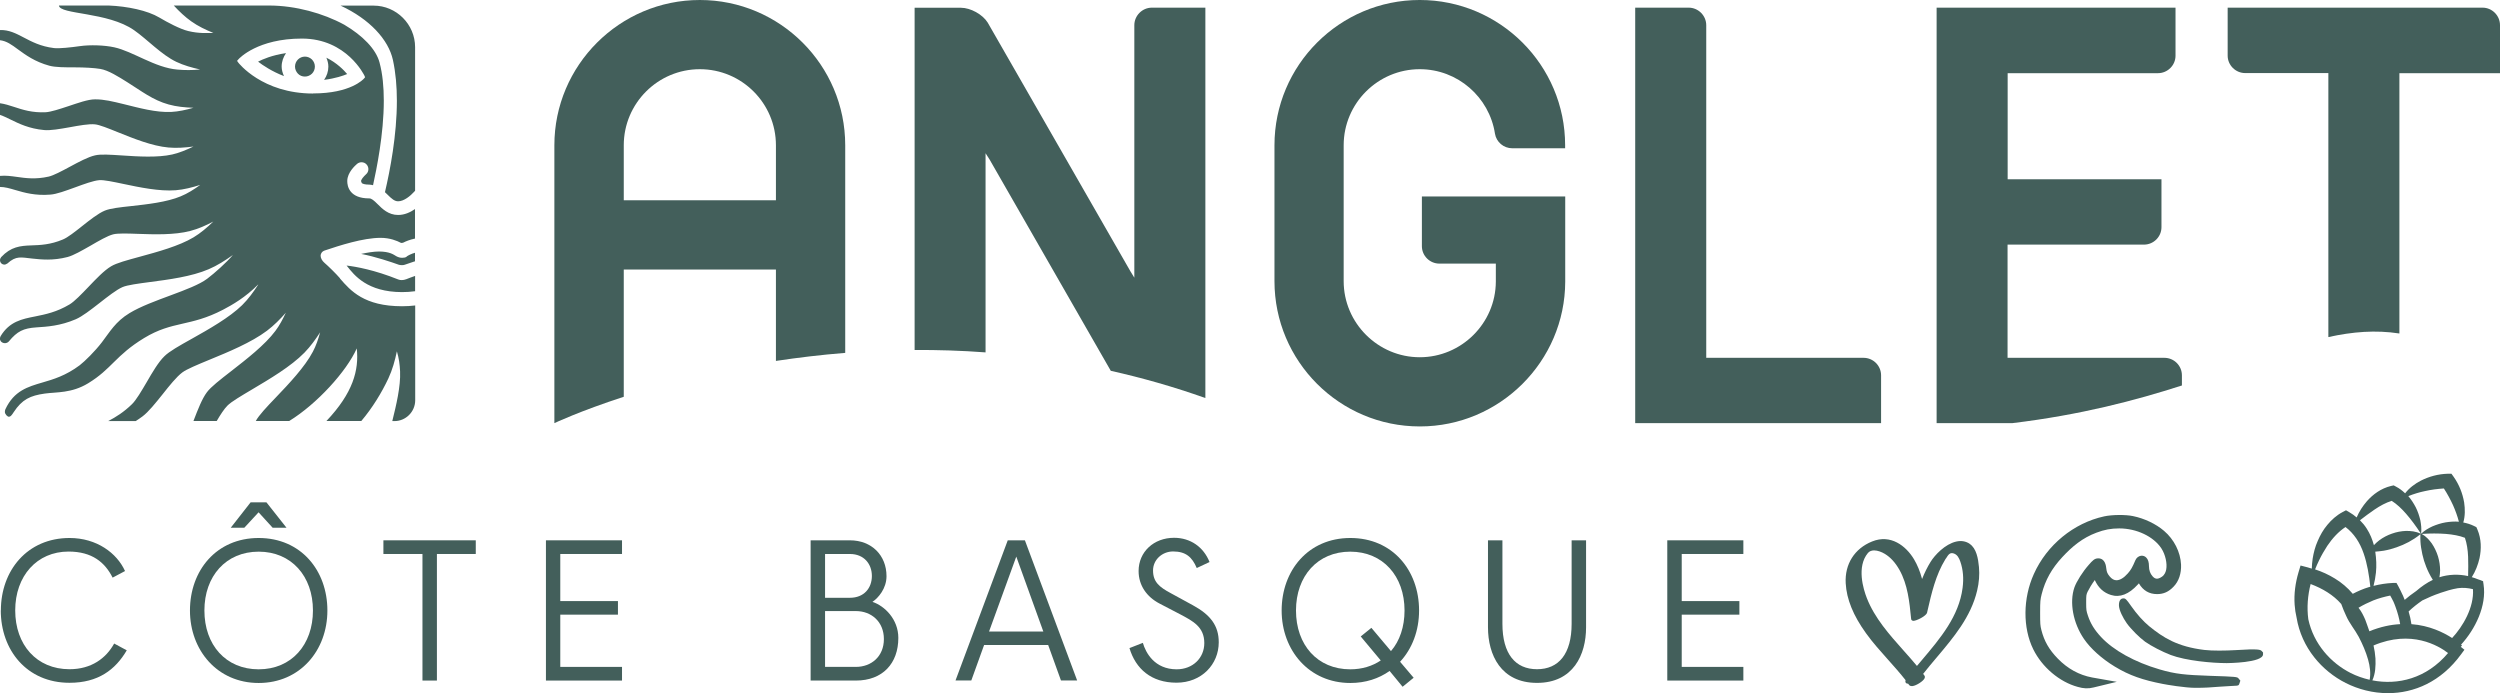 <?xml version="1.0" encoding="UTF-8"?><svg id="Calque_1" xmlns="http://www.w3.org/2000/svg" viewBox="0 0 257.95 71.51"><path d="M194.09,38.73c0-1-.81-1.81-1.81-1.81h-16.23V2.6c0-.99-.82-1.81-1.81-1.81h-5.52v42.87h25.37v-4.93Z" style="fill:#435f5b;"/><path d="M247.57,34.41V7.55h10.38V2.6c0-.99-.81-1.81-1.8-1.81h-26.3v4.95c0,.99.82,1.8,1.81,1.8h8.58v27.24c2.49-.55,4.87-.75,7.33-.37" style="fill:#435f5b;"/><path d="M225.13,39.76v-1.03c0-1-.81-1.81-1.81-1.81h-16.18v-11.68h14.07c1,0,1.81-.81,1.81-1.8v-4.94h-15.87V7.55h15.51c.99,0,1.81-.81,1.81-1.8V.79h-24.65v42.87h7.75s.04,0,.06,0c7.04-.85,12.7-2.34,17.51-3.89" style="fill:#435f5b;"/><path d="M146.5,44c8.24,0,14.98-6.71,15-14.94v-.21s0-8.58,0-8.58h-14.79v5.13c0,.99.81,1.8,1.81,1.8h5.82v1.86c-.02,4.3-3.55,7.8-7.85,7.8s-7.85-3.52-7.85-7.85v-14.02c0-4.33,3.53-7.85,7.85-7.85,3.92,0,7.18,2.89,7.76,6.65.14.86.89,1.51,1.79,1.51h5.45v-.31c0-8.27-6.73-14.99-15-14.99s-14.99,6.73-14.99,14.99v14.02c0,8.27,6.72,14.99,14.99,14.99" style="fill:#435f5b;"/><path d="M101.69,36.35V15.81l.41.64,12.51,21.81c3.21.72,6.47,1.64,9.76,2.81V.79h-5.52c-.99,0-1.81.82-1.81,1.81v26.05l-.4-.65-14.73-25.67c-.52-.84-1.77-1.53-2.76-1.53h-4.78v35.31c2.37-.01,4.82.06,7.33.25" style="fill:#435f5b;"/><path d="M64.36,27.81h15.7v9.43c2.26-.34,4.65-.63,7.15-.83V14.99c0-8.27-6.73-14.99-15-14.99s-15.01,6.73-15.01,14.99v28.67s2.61-1.24,7.16-2.72v-13.13ZM64.36,14.99c0-4.33,3.52-7.85,7.85-7.85s7.85,3.52,7.85,7.85v5.67h-15.7v-5.67Z" style="fill:#435f5b;"/><path d="M32.31,9.65c-5.26,0-7.7-3.16-7.73-3.2h0s-.12-.17-.12-.17l.07-.08.07-.08c.1-.12,2-2.14,6.55-2.14,4.63,0,6.44,3.8,6.46,3.84h0s0,0,0,0l.06.15-.05.06-.05.06h0c-.07.09-1.4,1.55-5.26,1.55M35.07,28.7c-.44-.5-1.14-1.19-1.6-1.59-.22-.19-.38-.45-.39-.72,0-.23.15-.46.44-.55,1.49-.5,3.94-1.3,5.75-1.3.97,0,1.71.31,2.08.51l.11.02.16-.04h0s0,0,0,0c.25-.13.66-.3,1.18-.41h.02v-3.05c-.48.33-1.07.61-1.74.61-1,0-1.63-.63-2.11-1.11-.4-.4-.65-.61-.88-.6-.99,0-1.57-.3-1.89-.69-.32-.39-.37-.83-.37-1.1,0-.89.84-1.62,1.01-1.77h0s0,0,0,0c.13-.11.3-.17.46-.17.2,0,.4.08.54.25h0c.11.13.17.3.17.46,0,.2-.08.4-.25.54h0c-.12.11-.26.26-.36.39-.1.13-.16.28-.15.3l.08.21c.08.07.3.16.77.16.14,0,.26.03.39.06.36-1.65,1.11-5.26,1.11-8.72,0-1.39-.12-2.75-.44-3.94-.36-1.38-1.75-2.79-3.64-3.9-2.19-1.19-5.02-1.97-7.73-1.98h-9.86c.58.63,1.18,1.19,1.8,1.63.7.5,1.48.87,2.29,1.2-.62,0-1.46.08-2.61-.2-.83-.2-2.13-.89-2.97-1.39-1.22-.73-3.29-1.16-5.22-1.24h-5.14c.07.95,5.05.64,7.76,2.55,1.38.97,2.82,2.53,4.35,3.26.78.37,1.61.6,2.46.79-.8.08-1.58.08-2.34.01-2.32-.19-4.59-1.88-6.53-2.3-1-.22-2.49-.27-3.53-.12-.92.13-2.16.27-2.69.2-1.38-.17-2.31-.67-3.13-1.1C1.67,3.46.93,3.07,0,3.1v1.05c.67.08,1.19.45,1.86.95.77.56,1.73,1.27,3.23,1.68.62.17,1.6.17,2.64.17.99,0,2.01.06,2.61.16.85.14,1.89.81,2.79,1.37,1.43.89,2.63,1.85,4.27,2.3.83.23,1.69.31,2.56.34-.77.22-1.54.39-2.3.43-1.56.07-3.29-.41-4.87-.8-1.2-.29-2.02-.5-2.98-.5-.74,0-1.77.38-2.77.71-.88.29-1.79.59-2.32.62-1.39.07-2.39-.26-3.27-.55-.49-.16-.96-.31-1.46-.38v1.2c.34.11.69.29,1.09.48.86.42,1.92.95,3.48,1.09.65.06,1.61-.11,2.63-.29.98-.18,1.99-.36,2.6-.3.47.04,1.4.42,2.39.82,1.57.63,3.51,1.42,5.2,1.57.86.08,1.71.01,2.58-.1-.73.35-1.45.65-2.19.82-1.52.34-3.55.21-5.17.1-1.23-.08-2.2-.15-2.79-.01-.72.16-1.68.68-2.61,1.18-.82.44-1.66.89-2.17,1.01-1.36.31-2.4.16-3.31.03-.58-.08-1.15-.16-1.72-.1v1.14c.49,0,.98.14,1.59.32.92.27,2.06.6,3.61.47.65-.05,1.56-.39,2.53-.74.93-.34,1.9-.7,2.51-.75.47-.04,1.45.17,2.5.39,1.65.35,3.71.78,5.39.65.86-.07,1.69-.29,2.53-.55-.65.47-1.31.89-2.02,1.18-1.44.6-3.45.82-5.07,1-1.22.13-2.19.24-2.75.47-.68.28-1.54.96-2.36,1.61-.73.58-1.48,1.17-1.97,1.37-1.28.54-2.33.58-3.26.61-1.15.04-2.11.14-3.11,1.21h0c-.08.1-.12.2-.12.32,0,.25.2.45.45.45h.05s.08-.02.08-.02l.12-.06.06-.03c.91-.83,1.4-.63,2.57-.51.95.1,2.13.23,3.64-.16.63-.17,1.47-.66,2.37-1.17.86-.5,1.75-1.02,2.34-1.17.46-.12,1.46-.09,2.53-.05,1.69.06,3.79.13,5.42-.3.84-.22,1.6-.56,2.38-.97-.64.62-1.31,1.19-2.04,1.63-1.5.9-3.72,1.5-5.51,1.99-1.35.37-2.42.65-3,1-.71.42-1.54,1.29-2.34,2.13-.71.74-1.44,1.5-1.94,1.8-1.34.8-2.51,1.03-3.55,1.24-1.37.27-2.65.52-3.57,2.04-.06.12-.08.22-.06.34.03.11.1.24.22.3.23.14.53.09.7-.11.86-1.04,1.49-1.35,2.84-1.44,1.09-.07,2.45-.15,4.06-.84.67-.29,1.53-.96,2.43-1.66.87-.68,1.77-1.39,2.4-1.66.49-.21,1.63-.36,2.83-.52,1.91-.25,4.29-.56,6.05-1.32.89-.38,1.7-.9,2.5-1.47-.67.79-1.87,1.86-2.65,2.45-1.59,1.2-5.75,2.17-8.02,3.55-1.45.88-2.03,1.94-2.85,3.01-.72.94-1.76,1.96-2.29,2.37-1.43,1.07-2.71,1.45-3.85,1.78-1.5.44-2.92.85-3.81,2.75-.06.14-.07.27-.04.41l.13.21.17.14c.25.1.43-.2.59-.45.87-1.32,1.71-1.71,3.21-1.92,1.21-.17,2.76-.02,4.47-1.06,2.45-1.49,2.82-2.87,5.78-4.67,2.97-1.8,4.72-1.14,8.14-2.92.98-.51,2.32-1.29,3.6-2.58l.04-.02c-.5.77-1.03,1.5-1.67,2.13-1.31,1.28-3.45,2.49-5.18,3.46-1.31.73-2.34,1.31-2.84,1.81-.62.6-1.24,1.66-1.83,2.68-.53.9-1.07,1.83-1.51,2.26-.84.82-1.67,1.34-2.46,1.75h2.84c.23-.15.47-.31.71-.49.62-.47,1.32-1.35,2.06-2.27.71-.9,1.45-1.82,2.04-2.26.45-.34,1.59-.81,2.8-1.31,1.92-.79,4.31-1.77,5.93-2.99.73-.55,1.36-1.19,1.95-1.86-.31.66-.65,1.31-1.08,1.88-1.08,1.45-3.01,2.94-4.55,4.14-1.17.91-2.09,1.62-2.51,2.18-.51.68-.94,1.8-1.36,2.89l-.03.08h2.4c.38-.65.76-1.24,1.11-1.59.39-.4,1.45-1.02,2.56-1.68,1.77-1.05,3.98-2.35,5.38-3.78.63-.65,1.14-1.36,1.62-2.1-.19.7-.42,1.38-.75,2-.82,1.57-2.48,3.32-3.81,4.71-.98,1.02-1.75,1.84-2.08,2.44h3.45c2.85-1.75,5.92-5.12,6.97-7.49.24,2.25-.39,4.6-3.13,7.49h3.6c1.15-1.36,2.1-2.92,2.79-4.39.42-.9.68-1.84.88-2.8.22.77.29,1.31.33,2.07.07,1.56-.41,3.53-.8,5.11v.02s.22,0,.22,0c1.17,0,2.13-.96,2.14-2.13v-9.8c-.43.05-.87.08-1.36.08-3.9,0-5.31-1.6-6.4-2.86M41.88,28.82h0c-.13.05-.27.08-.43.08-.11,0-.23-.01-.35-.06h0c-2.46-.99-4.38-1.33-5.34-1.44l.05.06c.75.95,2.09,2.67,5.66,2.68.48,0,.91-.03,1.34-.09h.02v-1.58c-.3.1-.61.22-.94.35h0ZM38.55.58h-3.41c3.02,1.4,4.94,3.52,5.4,5.6.29,1.33.41,2.76.41,4.21,0,3.56-.7,7.18-1.23,9.44l.25.24h0c.46.46.75.7,1.11.7.61,0,1.28-.57,1.65-.98l.1-.11V4.87c0-2.36-1.93-4.29-4.28-4.29M41.96,26.49c-.12.08-.28.11-.46.11-.2,0-.41-.05-.62-.17-.3-.18-.68-.47-1.77-.48-.55,0-1.25.12-1.85.25,1.47.28,3.15.85,3.9,1.12.07.02.19.04.32.04.11,0,.23-.02.3-.05h0s0,0,0,0c.25-.09.59-.21,1-.34h.04v-.89c-.37.1-.69.27-.87.39h0ZM26.64,6.37c.45.35,1.44,1.02,2.66,1.48-.14-.31-.24-.64-.24-.98,0-.51.17-.98.45-1.39-1.44.21-2.42.64-2.88.88M31.47,5.84c-.57,0-1.03.46-1.03,1.03,0,.27.11.53.3.73h0c.19.2.45.3.72.3.28,0,.53-.11.73-.3.19-.19.3-.45.3-.73,0-.28-.11-.53-.3-.73-.2-.19-.45-.3-.73-.3M33.67,5.94c.12.29.21.6.21.93,0,.5-.16.97-.44,1.37,1.19-.15,2-.44,2.38-.6-.32-.38-1.05-1.15-2.15-1.69" style="fill:#435f5b;"/><path d="M.09,62.99c0-4.13,2.73-7.48,7.09-7.48,2.79,0,4.88,1.55,5.72,3.41l-1.28.68c-.79-1.57-2.11-2.69-4.55-2.69-3.26,0-5.5,2.52-5.5,6.07s2.21,6.07,5.6,6.07c2.27,0,3.78-1.14,4.61-2.65l1.3.7c-1.18,2.01-2.95,3.35-5.91,3.35-4.4,0-7.09-3.37-7.09-7.48" style="fill:#435f5b;"/><path d="M19.6,62.99c0-4.13,2.73-7.48,7.09-7.48s7.09,3.35,7.09,7.48-2.83,7.48-7.09,7.48-7.09-3.37-7.09-7.48M32.29,62.99c0-3.55-2.23-6.07-5.6-6.07s-5.6,2.52-5.6,6.07,2.21,6.07,5.6,6.07,5.6-2.54,5.6-6.07M25.86,51.83h1.63l2.07,2.62h-1.43l-1.45-1.59-1.47,1.59h-1.4l2.05-2.62Z" style="fill:#435f5b;"/><polygon points="43.59 57.16 39.56 57.16 39.56 55.75 49.09 55.75 49.09 57.16 45.08 57.16 45.08 70.22 43.59 70.22 43.59 57.16" style="fill:#435f5b;"/><polygon points="56.33 55.75 64.18 55.75 64.18 57.16 57.81 57.16 57.81 62.02 63.76 62.02 63.76 63.42 57.81 63.42 57.81 68.81 64.18 68.81 64.18 70.22 56.33 70.22 56.33 55.75" style="fill:#435f5b;"/><path d="M83.64,55.75h4.05c2.25,0,3.78,1.55,3.78,3.7,0,1.28-.85,2.25-1.45,2.65,1.24.41,2.67,1.78,2.67,3.72,0,2.62-1.61,4.4-4.38,4.4h-4.67v-14.46ZM87.69,61.68c1.47,0,2.27-1.01,2.27-2.25s-.81-2.27-2.27-2.27h-2.56v4.52h2.56ZM88.31,68.81c1.59,0,2.89-1.07,2.89-2.87s-1.3-2.89-2.89-2.89h-3.18v5.76h3.18Z" style="fill:#435f5b;"/><path d="M103.97,55.75h1.78l5.39,14.46h-1.67l-1.32-3.66h-6.61l-1.32,3.66h-1.63l5.39-14.46ZM107.65,65.16l-2.79-7.73-2.81,7.73h5.6Z" style="fill:#435f5b;"/><path d="M116.54,66.87l1.38-.54c.29,1.01,1.2,2.73,3.49,2.73,1.65,0,2.85-1.16,2.85-2.71,0-1.67-1.18-2.27-2.48-2.96l-2.15-1.12c-1.3-.68-2.15-1.86-2.15-3.35,0-1.98,1.57-3.43,3.66-3.43,1.69,0,3.04.95,3.66,2.5l-1.32.62c-.48-1.14-1.14-1.71-2.44-1.71-1.12,0-2.07.85-2.07,1.96,0,1.18.64,1.71,1.84,2.35l2.27,1.24c1.82.99,2.67,2.11,2.67,3.82,0,2.27-1.76,4.17-4.36,4.17s-4.22-1.43-4.86-3.59" style="fill:#435f5b;"/><path d="M143.38,69.23c-1.12.79-2.48,1.24-4.05,1.24-4.26,0-7.09-3.37-7.09-7.48s2.73-7.48,7.09-7.48,7.09,3.35,7.09,7.48c0,2.07-.7,3.93-1.96,5.29l1.4,1.65-1.14.93-1.34-1.63ZM142.47,68.15l-2.07-2.48,1.1-.89,2.02,2.4c.91-1.05,1.4-2.52,1.4-4.19,0-3.55-2.23-6.07-5.6-6.07s-5.6,2.52-5.6,6.07,2.21,6.07,5.6,6.07c1.22,0,2.27-.33,3.14-.91" style="fill:#435f5b;"/><path d="M153.53,64.74v-8.99h1.49v8.61c0,3.12,1.34,4.69,3.57,4.69s3.57-1.57,3.57-4.69v-8.61h1.49v8.99c0,2.81-1.32,5.72-5.06,5.72s-5.06-2.91-5.06-5.72" style="fill:#435f5b;"/><polygon points="172.03 55.75 179.88 55.75 179.88 57.16 173.52 57.16 173.52 62.02 179.47 62.02 179.47 63.42 173.52 63.42 173.52 68.81 179.88 68.81 179.88 70.22 172.03 70.22 172.03 55.75" style="fill:#435f5b;"/><path d="M200.78,57.63c.26-.42.41-.64.79-.53.39.12.57.48.7.86.28.81.36,1.71.23,2.7-.38,2.93-2.3,5.2-4.16,7.4-.18.22-.37.44-.55.65-.45-.55-.93-1.08-1.4-1.61-1.45-1.63-2.96-3.32-3.77-5.39-.36-.92-1.07-3.23.11-4.65.16-.19.39-.27.64-.27.36,0,.78.16,1.11.36.58.35,1.08.9,1.5,1.64.86,1.53,1.04,3.32,1.21,5.06,0,.1.08.2.23.21.29.01,1.34-.49,1.42-.86l.03-.14c.42-1.84.86-3.74,1.85-5.35l.05-.08ZM203.22,56.1c-.4-.26-.87-.34-1.38-.22-1.15.26-2.21,1.39-2.64,2.09-.33.53-.62,1.12-.88,1.77-.21-.78-.48-1.44-.83-2.03-.84-1.4-2.42-2.62-4.33-1.84-1.81.73-2.83,2.34-2.72,4.31.09,1.65.78,3.33,2.09,5.15.7.98,1.52,1.88,2.3,2.76.6.67,1.22,1.37,1.79,2.09-.04.1-.02.18,0,.24.06.11.16.11.27.13l.08.11c.04.06.13.13.29.13.02,0,.05,0,.07,0,.4-.05,1.12-.51,1.25-.81.04-.1.04-.2-.02-.28-.04-.06-.08-.11-.13-.17.45-.58.94-1.15,1.41-1.71,1.73-2.05,3.52-4.17,4.16-6.88.2-.83.26-1.64.19-2.43-.08-.87-.26-1.94-.97-2.4" style="fill:#435f5b;"/><path d="M217.1,53.28h0c.83-.18,2.22-.19,2.98-.03,1.18.24,2.37.81,3.2,1.52,1.04.88,1.7,2.19,1.76,3.48.04.91-.23,1.73-.77,2.28-.5.53-1.03.77-1.7.77-.82,0-1.45-.37-1.88-1.11l-.11.12c-.92,1.01-1.85,1.37-2.77,1.08-.75-.23-1.31-.74-1.67-1.54-.29.39-.6.91-.75,1.22-.13.31-.14.33-.14,1.11s.02.85.18,1.34c.27.82.68,1.48,1.35,2.2,1.28,1.38,3.48,2.6,6.05,3.35,1.66.49,2.67.57,5.16.66,2.78.09,2.83.11,2.97.26l.2.24-.09.27c-.12.35-.03.2-1.99.35-1.05.08-1.52.12-2.57.12s-2.95-.32-3.39-.41c-1.99-.39-3.39-.85-4.93-1.79-1.32-.8-2.48-1.84-3.17-2.85-1.12-1.64-1.52-3.77-.98-5.32.22-.61.85-1.61,1.47-2.31.4-.46.61-.68.98-.68.74,0,.81.81.84,1.07.04.34.11.51.35.8.21.25.44.39.69.39.36,0,.77-.24,1.18-.71.32-.36.47-.63.78-1.36.11-.25.32-.42.58-.46.2-.02.39.04.53.18.2.19.29.5.29.91s.13.76.37,1.03c.23.26.49.37.96.05.3-.2.41-.53.45-.76.11-.59-.07-1.51-.5-2.17-.81-1.23-2.56-2.06-4.35-2.06-.85,0-1.53.13-2.35.44-1.44.54-2.5,1.42-3.52,2.52-1.1,1.19-1.76,2.37-2.13,3.82-.14.57-.16.71-.16,1.9,0,1.17.01,1.34.13,1.81.29,1.14.79,2.02,1.7,2.95,1.01,1.04,2.2,1.69,3.53,1.94l2.55.45-2.39.58c-.55.14-1.04.12-1.65-.06-1.87-.51-3.67-2.03-4.58-3.88-1.09-2.21-1.07-5.26.06-7.76,1.34-3,4.12-5.27,7.25-5.95" style="fill:#435f5b;"/><path d="M223.95,67.57c-.82-.31-2.02-.93-2.62-1.36-.59-.43-1.46-1.3-1.89-1.9-.39-.55-.81-1.37-.81-1.87,0-.63.32-.7.46-.7.22,0,.31.09.8.79.58.83,1.24,1.57,1.86,2.08,1.46,1.19,2.91,2.11,5.69,2.45.83.1,2.2.08,3.21.02,2.45-.16,2.58-.04,2.72.1l.13.14v.19c0,.89-3.7.91-3.74.91-1.51,0-4.2-.24-5.82-.85" style="fill:#435f5b;"/><path d="M245.1,67.94c-.03-.45-.1-.9-.2-1.34,3.9-1.66,6.71.03,7.69.78-2.23,2.65-5.2,3.33-7.81,2.82.32-.7.35-1.5.32-2.26M238.41,60.26c1.23.46,2.35,1.13,3.16,2.06.16.42.31.83.5,1.21.34.79.91,1.44,1.31,2.19.39.75.73,1.53.96,2.34.19.67.29,1.4.16,2.08-.69-.16-1.35-.39-1.96-.7-2.05-1.04-3.82-2.99-4.37-5.55-.16-1.22-.06-2.45.24-3.63M242.01,54.38c.86.65,1.49,1.6,1.87,2.72.37,1.06.56,2.23.69,3.44-.05.01-.1.03-.15.04-.57.17-1.12.41-1.66.69-.53-.63-1.17-1.17-1.85-1.58-.65-.4-1.33-.71-2.04-.94.13-.32.26-.63.41-.93.25-.53.55-1.03.85-1.5.53-.79,1.17-1.48,1.89-1.95M248.12,61.9s-.02-.06-.04-.09c-.05-.12-.09-.23-.14-.35-.02-.05-.05-.09-.07-.14-.14-.29-.27-.59-.43-.87h0s-.17-.3-.17-.3h-.4c-.67.03-1.33.14-1.97.3.12-.45.2-.91.25-1.37.07-.71.04-1.43-.07-2.16.31-.02.6-.06.88-.1.46-.08.9-.2,1.32-.35.43-.15.85-.33,1.26-.55.4-.22.78-.46,1.2-.8-.02.51,0,.95.07,1.39.07.46.17.91.3,1.34.14.43.3.85.51,1.27.12.24.25.47.4.71-.63.3-1.19.7-1.7,1.14-.47.32-.88.64-1.21.93M244.47,65.13c-.14-.39-.27-.79-.42-1.18-.18-.42-.38-.83-.66-1.19-.01-.02-.03-.03-.04-.05.48-.29,1-.54,1.53-.76.56-.22,1.15-.38,1.74-.5.1.18.21.37.3.56.01.03.03.05.04.08.08.16.13.33.2.5.22.59.39,1.21.49,1.81-.98.05-2.04.27-3.19.74M251.75,61.19c.62-.21,1.23-.4,1.85-.5.52-.07,1.05-.03,1.56.1.13,1.89-1.06,3.87-2.15,5.04-.9-.58-2.34-1.29-4.2-1.43-.06-.44-.16-.88-.29-1.31.43-.41.91-.79,1.42-1.14.6-.29,1.2-.55,1.8-.75M254.66,57.45c.03.63.01,1.3,0,1.99-.98-.22-2.03-.18-2.96.12.04-.23.06-.46.07-.69,0-.51-.08-1-.22-1.47-.15-.47-.36-.92-.64-1.33-.27-.37-.59-.73-1.04-.98.89-.06,1.71-.06,2.51,0,.7.06,1.39.18,1.95.4.2.58.3,1.25.33,1.96M252.16,50.4c.35.54.67,1.13.95,1.74.24.54.44,1.09.6,1.69-.47-.04-.94,0-1.38.07-.47.08-.92.23-1.35.41-.41.19-.81.42-1.14.74-.01,0-.02-.01-.03-.02.06-.45,0-.91-.08-1.35-.11-.46-.26-.91-.47-1.33-.21-.4-.46-.8-.77-1.16.58-.23,1.14-.4,1.72-.52.66-.15,1.32-.23,1.96-.27M246.78,51.68c.51.32,1.02.8,1.48,1.33.52.6,1.01,1.26,1.5,2.01,0,.02,0,.03,0,.05-.49-.25-1.01-.29-1.5-.29-.5.02-.99.11-1.46.28-.46.16-.91.39-1.31.69-.19.15-.38.31-.55.5-.16-.58-.39-1.16-.73-1.69-.2-.32-.44-.61-.71-.88.51-.39,1.01-.77,1.5-1.1.59-.4,1.18-.72,1.77-.9M254.03,66.61s-.04-.04-.1-.09c1.45-1.59,2.67-4.01,2.32-6.24l-.04-.25v-.03s0,0,0,0v-.03s-.3-.12-.3-.12c-.08-.03-.16-.06-.24-.08-.21-.09-.42-.16-.63-.22.38-.6.64-1.27.8-1.97.19-.92.2-1.95-.22-2.94l-.11-.25-.24-.12c-.37-.18-.74-.29-1.11-.36.2-.66.19-1.39.09-2.07-.16-.93-.51-1.83-1.08-2.64l-.23-.32h-.39c-.98.03-1.91.28-2.76.71-.62.32-1.21.76-1.63,1.31-.27-.26-.57-.5-.94-.69l-.24-.13-.27.06c-1.04.25-1.87.87-2.49,1.57-.44.51-.8,1.07-1.06,1.68-.23-.2-.48-.38-.74-.53l-.36-.21-.36.19c-.62.33-1.14.8-1.56,1.31-.43.51-.75,1.08-1,1.67-.26.58-.42,1.2-.52,1.82-.05.34-.08.69-.09,1.03-.14-.04-.28-.09-.43-.13l-.73-.19-.21.7c-.32,1.08-.48,2.22-.4,3.35.03.45.1.89.2,1.32.51,3.12,2.62,5.51,5.07,6.75,1.31.66,2.81,1.05,4.36,1.05,2.67,0,5.47-1.15,7.56-4.03l.33-.45-.38-.3.13-.13Z" style="fill:#435f5b;"/></svg>